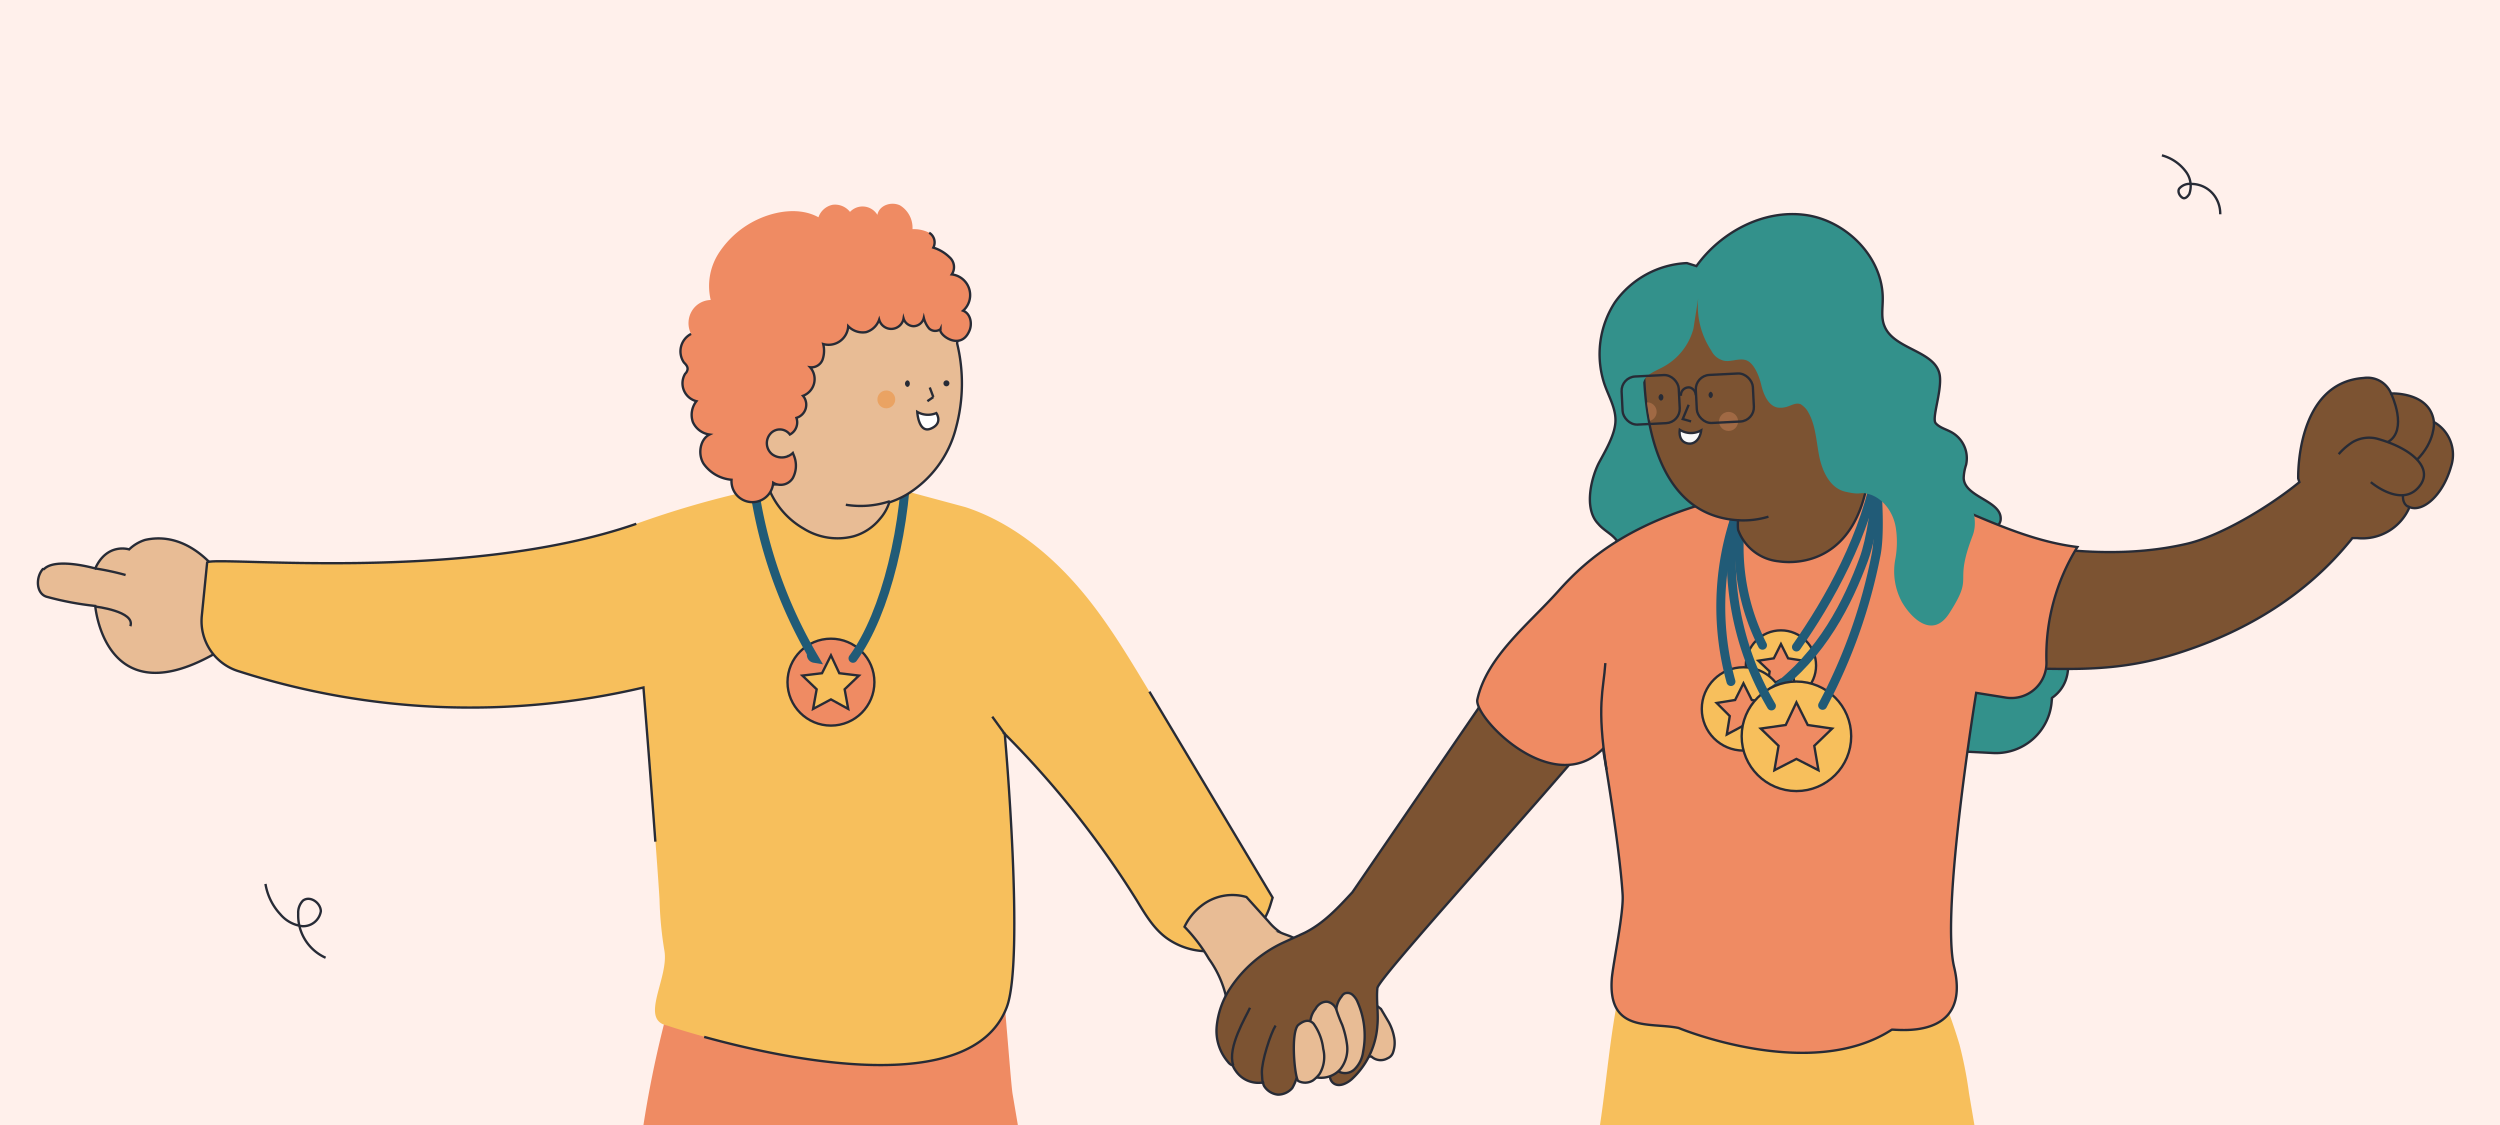<svg id="Capa_1" data-name="Capa 1" xmlns="http://www.w3.org/2000/svg" viewBox="0 0 420 189"><defs><style>.cls-1{fill:#fff0eb;}.cls-2,.cls-7{fill:#ef8b63;}.cls-3{fill:#e8bc95;}.cls-11,.cls-15,.cls-3,.cls-4,.cls-6,.cls-7,.cls-8,.cls-9{stroke:#272b36;stroke-width:0.4px;}.cls-10,.cls-11,.cls-15,.cls-3,.cls-4,.cls-6,.cls-7,.cls-8,.cls-9{stroke-miterlimit:10;}.cls-10,.cls-4{fill:none;}.cls-5,.cls-6{fill:#f7bf5c;}.cls-14,.cls-8{fill:#33918b;}.cls-9{fill:#7c5332;}.cls-10{stroke:#215b77;stroke-linecap:round;stroke-width:1.5px;}.cls-11{fill:#f9f9f9;}.cls-12{fill:#a06944;}.cls-13{fill:#272b36;}.cls-15{fill:#fff;}.cls-16{fill:#eaa363;}</style></defs><rect class="cls-1" width="420" height="189"/><path class="cls-2" d="M108.1,189H171l-.9-5.3c-.4-2.8-1.7-21.8-2.4-24.4-1.2-4.8-2.5,7-4.5,2.6l-47.5-3.8A181.1,181.1,0,0,0,108.1,189Z"/><path class="cls-3" d="M37.7,97.6s-5.1-8.7-13.3-6.9a6.7,6.7,0,0,0-2.7,1.6S18,91.1,16,95.5c0,0-6.6-1.9-8.6.1H7.2c-1.3,1.5-1.1,4.3.8,4.7a51.4,51.4,0,0,0,8,1.5s1.5,17.8,19,8.6S37.7,97.6,37.7,97.6Z"/><path class="cls-4" d="M16,95.5a44.3,44.3,0,0,1,5.1,1.1"/><path class="cls-4" d="M16,101.9s6.8.8,5.9,3.3"/><path class="cls-5" d="M34.8,94.5l-.9,9a8.8,8.8,0,0,0,6.3,9.3,127.1,127.1,0,0,0,67.9,2.7s2.2,27.3,2.7,35.6a61.1,61.1,0,0,0,.8,8.5c.9,4.6-4.3,11.7.5,12.7,0,0,49.3,16.7,57-3,3.1-7.8-.3-46-.3-46a157.1,157.1,0,0,1,22.2,28c1.4,2.3,2.8,4.7,5,6.3a11.8,11.8,0,0,0,10.3,1.7,10.9,10.9,0,0,0,7.1-7.2l.4-1.3-20.7-34.6c-3.8-6.3-7.6-12.7-12.5-18.2s-11.1-10.4-18.4-12.8l-21.9-5.9-14.5,3.2A156.9,156.9,0,0,0,106.9,88C77.9,98.1,35.5,93.3,34.8,94.5Z"/><line class="cls-6" x1="166.7" y1="120.4" x2="168.8" y2="123.3"/><circle class="cls-7" cx="139.6" cy="114.6" r="7.3"/><polygon class="cls-6" points="139.6 110.1 141 113.1 144.3 113.5 141.9 115.8 142.5 119.1 139.6 117.5 136.6 119.1 137.2 115.8 134.8 113.5 138.1 113.1 139.6 110.1"/><path class="cls-4" d="M118.3,174.2c13.4,3.7,44.8,10.5,50.8-4.9,3.1-7.8-.3-46-.3-46a157.1,157.1,0,0,1,22.2,28c1.4,2.3,2.8,4.7,5,6.3a11.8,11.8,0,0,0,10.3,1.7,10.9,10.9,0,0,0,7.1-7.2l.4-1.3-20.7-34.6"/><path class="cls-4" d="M106.9,88c-29,10.1-71.4,5.3-72.1,6.5l-.9,9a8.8,8.8,0,0,0,6.3,9.3,127.1,127.1,0,0,0,67.9,2.7s1.2,14.8,2,25.9"/><path class="cls-8" d="M334.7,126.5a9.4,9.4,0,0,0,10-8.9c.1-.1-.1-.3.1-.4,4.2-3,2.8-9.1,0-11.4-.5-.4-5.4,1-5.7.5-1.3-2.1,2-4.4,2-6.9s-1.9-3.3-3.5-4.4-3.4-2.7-3-4.6,1.3-1.9,1.5-3c.4-3.3-6.1-3.8-6.2-7.1a7.8,7.8,0,0,1,.4-2.2,5,5,0,0,0-2.3-5.4c-1-.6-2.1-.8-2.8-1.6s1-5.2.7-7.9c-.5-4.3-7.7-4.4-9.3-8.4-.6-1.4-.3-3-.3-4.5.1-7-6.1-13.3-13.1-14.2S289.1,39,285,44.7l-1.6-.5a15.7,15.7,0,0,0-12.1,6.6,16,16,0,0,0-1.8,13.6c.7,2.1,1.9,4,1.9,6.2s-1.5,4.8-2.7,7-2.8,7.7-.2,10.4c.9,1.1,2.3,1.7,3.1,2.8,2.6,3.8-2.7,8.9-1.5,13.4.7,2.2,2.8,3.8,3.6,6s0,4.1,0,6.2a9.4,9.4,0,0,0,3.5,7.2Z"/><path class="cls-9" d="M411.8,78.3c-1.4,5-4.8,7.8-7,6.9a8.6,8.6,0,0,1-8.8,5.2h-.8c-7.8,9.8-18,15.5-27.7,18.8-12.4,4.3-20.6,3-33.6,3L339,91.3c9.4,1.6,19,2.2,28.2.1,5.5-1.2,13.7-6,19.1-10.4l-.2-.6s-.5-16.1,11-16.9a4.3,4.3,0,0,1,4.6,2.6s6.6-.3,7.2,4.8A6.3,6.3,0,0,1,411.8,78.3Z"/><path class="cls-4" d="M398.3,81s4.9,4.2,7.9,1-1-6.6-6.5-8.2a5.5,5.5,0,0,0-4.5.5,10.7,10.7,0,0,0-2.3,2"/><path class="cls-4" d="M401.7,66.1s3,6.2-.6,8.2"/><path class="cls-4" d="M404.8,85.2s-1.2-.2-1.1-2"/><path class="cls-4" d="M408.9,70.9s.3,3.2-2.9,6.4"/><path class="cls-3" d="M230.4,177.5a2.3,2.3,0,0,0,2.7.3,1.6,1.6,0,0,0,.9-.9,4.9,4.9,0,0,0,.2-2.7,8.4,8.4,0,0,0-.9-2.5l-1.3-2.2-13-9.8-.7-1.2c-.6-1.1-2-1.3-3.1-1.8a9.5,9.5,0,0,1-2.1-1.9l-3.7-4.1a8.4,8.4,0,0,0-7.6,1.5,9.7,9.7,0,0,0-2.8,3.5h0a27.4,27.4,0,0,1,4.1,5.4,17.7,17.7,0,0,1,3,6.9l.7,1.7,8.2,7.8Z"/><path class="cls-9" d="M212.2,181.9a1.4,1.4,0,0,0,.2.6,3.1,3.1,0,0,0,2.3,1.4,3.2,3.2,0,0,0,2.4-1.1,7.7,7.7,0,0,0,.7-1.6l2.1-1.2v-2.9l3.9.3-.2,2.7a1.5,1.5,0,0,0,.6,2c.9.5,2.1-.1,2.9-.8a13.5,13.5,0,0,0,4.3-9c.2-2.1-.2-4.2,0-6.3s40.5-45.6,46.1-54.6c0,0-3.7-10.2-9-12.1h0c-4.2-1.6-8.9,3-11.3,6.8l-30,43.8c-2.4,2.6-4.8,5.2-8,6.8l-3.7,1.7a21.6,21.6,0,0,0-8.8,7.6,14.1,14.1,0,0,0-2.3,6.5,8,8,0,0,0,1.9,5.9,1.6,1.6,0,0,0,.8.6h0a4.1,4.1,0,0,0,.5.9,4.6,4.6,0,0,0,4.2,2Z"/><path class="cls-4" d="M210,169.3c-.6,1.4-3.9,6.7-2.8,9.7"/><path class="cls-3" d="M224.7,179.9a2.3,2.3,0,0,0,2.9-.3,5,5,0,0,0,1.4-2.9,14,14,0,0,0-.9-8.3,3.2,3.2,0,0,0-.8-1.2,1.3,1.3,0,0,0-1.4-.3,1.2,1.2,0,0,0-.5.5,4,4,0,0,0-.9,2.1L224,171v5.6Z"/><path class="cls-4" d="M214.3,172.3c-.8,1.2-2.4,6.1-2.3,8s.1,1.1.2,1.6"/><path class="cls-3" d="M221.2,181a4.3,4.3,0,0,0,4-1.4,5.5,5.5,0,0,0,1.1-4.1,15.9,15.9,0,0,0-.8-3.3,27.7,27.7,0,0,1-1-2.6,2,2,0,0,0-1.5-1.3,1.8,1.8,0,0,0-1,.2,2.4,2.4,0,0,0-1,1,3.8,3.8,0,0,0-.8,1.7l-.7,2.4,1,7Z"/><path class="cls-3" d="M218.1,172.2c.4-.3,1.6-1.3,2.6-.2a9,9,0,0,1,1.6,4.2,5.6,5.6,0,0,1-.6,4.2,5.7,5.7,0,0,1-1.1,1.1,2.5,2.5,0,0,1-2.5.1C217.5,181,216.8,173.5,218.1,172.2Z"/><path class="cls-4" d="M54.7,160.9a7.8,7.8,0,0,1-4.6-7.4,2.9,2.9,0,0,1,.8-2.2c1.2-.9,3,.4,3,1.8a3,3,0,0,1-3.1,2.5,5.7,5.7,0,0,1-3.7-2,9.8,9.8,0,0,1-2.5-5.1"/><path class="cls-5" d="M268.8,189h62.9l-.9-5.3a70,70,0,0,0-1.6-8.2,89.2,89.2,0,0,0-5.3-13.6L274,159.3C270.8,168.8,270.3,179,268.8,189Z"/><path class="cls-7" d="M349,91.9c-12.9-1.6-23.7-9.8-39.9-13.5l-4.8-3.8L292.6,83c-18.1,4-25.8,10.7-30.8,16.3s-12,11-13.6,18.2c-.7,2.9,12.6,16.8,21.1,8.3,0,0,2.8,16.2,3.3,24.5.2,2.9-1.5,11.1-1.8,13.9-.8,9.4,6.4,7.5,11.2,8.5,0,0,22.1,9.2,35.8.3.3-.2,13.5,2.1,10.5-10.5-2.3-9.4,3.7-46.1,3.7-46.1l5,.8a5.9,5.9,0,0,0,6.8-6.1A34.7,34.7,0,0,1,349,91.9Z"/><path class="cls-4" d="M269.7,111.4c-.3,4.6-1.5,7,.2,17.9"/><path class="cls-4" d="M338.2,141.9h0"/><path class="cls-4" d="M363.2,26.1a7.4,7.4,0,0,1,4,2.7,4,4,0,0,1,.6,3.8c-.2.3-.5.7-.9.7s-1.2-.9-.8-1.6a2.3,2.3,0,0,1,2-.8,4.8,4.8,0,0,1,4.2,2.4A5.2,5.2,0,0,1,373,36"/><circle class="cls-6" cx="299.2" cy="111.8" r="5.9"/><polygon class="cls-7" points="299.2 108.2 300.4 110.6 303 111 301.1 112.8 301.6 115.4 299.2 114.2 296.9 115.4 297.3 112.8 295.4 111 298 110.6 299.2 108.2"/><circle class="cls-6" cx="292.9" cy="119.1" r="7"/><polygon class="cls-7" points="292.9 114.8 294.3 117.6 297.4 118.1 295.1 120.3 295.7 123.4 292.9 121.9 290.1 123.4 290.6 120.3 288.4 118.1 291.5 117.6 292.9 114.8"/><path class="cls-10" d="M296.1,108.4a36.4,36.4,0,0,1-3.7-20.5"/><path class="cls-10" d="M301.8,108.7c5.4-7.7,11.8-18.9,13.8-31"/><path class="cls-10" d="M290.8,114.5a47.4,47.4,0,0,1,.5-26.9"/><path class="cls-10" d="M297.6,116.2c8.6-6.2,12.9-15.2,15.5-22.2s2.8-22.5,3.3-26.4"/><circle class="cls-6" cx="301.8" cy="123.7" r="9.2"/><polygon class="cls-7" points="301.8 118 303.7 121.8 307.8 122.4 304.8 125.3 305.5 129.4 301.8 127.5 298.1 129.4 298.8 125.3 295.8 122.4 300 121.8 301.8 118"/><path class="cls-10" d="M297.6,118.6A49,49,0,0,1,291,89.9a7,7,0,0,1,1.2-4"/><path class="cls-10" d="M306.2,118.5a90.5,90.5,0,0,0,9-25.4c1.2-6.3-.9-23-1.9-26.6"/><path class="cls-9" d="M298.5,54.1l-11-7.6-11,7.6s-4,32.1,15.5,33.3a7.4,7.4,0,0,0,0,1.6h0a8.1,8.1,0,0,0,6.8,5.3c3.3.5,13,.2,15.1-14.3,1.4-9.3-3.9-11.7-3.9-11.7Z"/><path class="cls-11" d="M285.8,72.3a3.5,3.5,0,0,1-3.6-.1s-.3,1.7,1,2.2S285.6,73.9,285.8,72.3Z"/><circle class="cls-12" cx="290.4" cy="70.8" r="1.6"/><path class="cls-12" d="M276.9,67.6h-.2c.1,1,.3,2.1.5,3.1a1.6,1.6,0,0,0,1.1-1.3A1.6,1.6,0,0,0,276.9,67.6Z"/><path class="cls-13" d="M287.4,66.9a.6.6,0,0,0,0-1.1.6.6,0,0,0,0,1.1Z"/><path class="cls-13" d="M279,67.3c.6,0,.6-1.1,0-1.1a.6.6,0,0,0,0,1.1Z"/><path class="cls-4" d="M292,87.4a14.5,14.5,0,0,0,5.1-.6"/><polyline class="cls-4" points="283.7 68 282.7 70.4 284.1 70.8"/><rect class="cls-4" x="284.9" y="63.1" width="9.6" height="8.08" rx="2.4" transform="translate(582.5 119.3) rotate(177.1)"/><path class="cls-4" d="M284.9,66.4a1.4,1.4,0,0,0-1-1.3,1.3,1.3,0,0,0-1.5,1.4"/><path class="cls-14" d="M275.4,71.6a.7.7,0,0,0,.8.3,9.7,9.7,0,0,1-.6-5.6,5.6,5.6,0,0,1,.7-2.6c.7-1,1.9-1.4,3-2a10.3,10.3,0,0,0,5.2-6.5l.8-5.1a13.5,13.5,0,0,0,2.2,8.8,3.1,3.1,0,0,0,1.8,1.6c1.2.5,2.7-.4,4,0s2.2,2.5,2.6,4.2,1.3,3.7,3,3.8,2.4-1,3.6-.6a4.3,4.3,0,0,1,1,.9c1.5,2.2,1.6,5.1,2.1,7.7s1.8,5.5,4.4,6.1,2.3.1,3.5.3c2.7.5,4.6,3.1,5,5.8a15.7,15.7,0,0,1-.1,5.3,10.9,10.9,0,0,0,1.1,7.1c1.6,2.8,5.2,6.3,8,1.9,4.3-6.7.6-4.4,3.9-13,2.5-6.6-8.3-15.4-8.3-15.4L312.9,58.9l-9.3-15h-8.4l-15.8,2.6-8.6,6.9,3.5,15.8Z"/><rect class="cls-4" x="272.8" y="63.5" width="9.6" height="8.08" rx="2.4" transform="matrix(-1, 0.05, -0.05, -1, 558.29, 120.83)"/><path class="cls-10" d="M126.6,81.3a78.8,78.8,0,0,0,10.2,29.3.6.6,0,0,1-.5-.6"/><path class="cls-10" d="M143.3,110.6c5.6-7.6,9.1-22.6,9.1-36"/><path class="cls-3" d="M129.6,81.3a3.2,3.2,0,0,1-.3.9v.2a13.6,13.6,0,0,0,5.7,6.4,10.8,10.8,0,0,0,8.4,1.3,8.8,8.8,0,0,0,4.4-2.9,7.8,7.8,0,0,0,1.6-2.8h0a15.1,15.1,0,0,0,2.9-1.3,18.4,18.4,0,0,0,8.3-11.2,28.5,28.5,0,0,0,.2-14.2l.3-3.7c-.6-.1-.9.1-1.5-.2s-1.6-3-1.9-4.1c-.7.4-3.2,3.1-3.9,2.6l1-1.9c0,.9-2.7,1.3-3.3,2.1s2.2-.5,1-1.9c1.7-6.6-2.6-3.9-4.6-.2-.6,1-3-.3-3.6-1.3-.3,1.5-4.9,2.4-6.3,2.8s-4.2,4.5-5.3,3.4c.5,1.6,3.8,8.2,2.5,9.1a3.3,3.3,0,0,1-1.3.7v.3a9.6,9.6,0,0,1,.3,2.9,3.5,3.5,0,0,1-1.2,2.4c-.3.2-.7.4-.8.7s-2.8-3.8-2.7-3.4-1.6,1.8-2.4,1.3,1.6,3.9,1.1,5.1a3.1,3.1,0,0,0,1.2,3.5c.8.6,2.7.4,3.1-.6a2.9,2.9,0,0,1-.2,2.7,2.2,2.2,0,0,1-1.1,1,1.8,1.8,0,0,1-1.7.3h0Z"/><path class="cls-4" d="M156.2,65.1l.6,1.6"/><path class="cls-4" d="M156.8,66.7l-1,.7"/><path class="cls-13" d="M159,64.9a.5.5,0,1,0,0-1,.5.5,0,0,0,0,1Z"/><path class="cls-13" d="M152.4,65c.6,0,.6-1.1,0-1.1a.6.6,0,0,0,0,1.1Z"/><path class="cls-15" d="M157.3,69.4a3.6,3.6,0,0,1-3.2-.2s.2,3.7,2.3,2.8S157.3,69.4,157.3,69.4Z"/><circle class="cls-16" cx="148.9" cy="67.1" r="1.5"/><path class="cls-4" d="M149.5,84.2a15.5,15.5,0,0,1-7.4.6"/><path class="cls-2" d="M133.4,76.6a4.4,4.4,0,0,1-.2,3.7,2.4,2.4,0,0,1-3.3.8,3.5,3.5,0,0,1-7-.5,6.4,6.4,0,0,1-4.7-2.7c-1-1.6-.6-4.1,1-4.9a3.6,3.6,0,0,1-2.8-2.1,3.7,3.7,0,0,1,.6-3.5,3.1,3.1,0,0,1-1.9-4.6,1.3,1.3,0,0,0,.4-.7c.1-.5-.3-.9-.6-1.2a3.3,3.3,0,0,1,1.2-4.8,4,4,0,0,1,.1-3.8,3.8,3.8,0,0,1,3.2-1.9,10.2,10.2,0,0,1,1.5-8.1,15.7,15.7,0,0,1,6.3-5.4c3.2-1.5,7.2-2.1,10.3-.4a3.2,3.2,0,0,1,2.4-2.1,3.2,3.2,0,0,1,2.9,1.2,2.9,2.9,0,0,1,4.6.5c.3-1.6,2.3-2.3,3.8-1.6a4.4,4.4,0,0,1,2.1,4,5.7,5.7,0,0,1,2.8.6,1.9,1.9,0,0,1,.7,2.5,6.7,6.7,0,0,1,2.7,1.6,2.2,2.2,0,0,1,.4,2.9,3.5,3.5,0,0,1,1.9,6.1c1.3.5,1.6,2.3,1,3.5-1.5,3.3-5.2.5-4.8-.4a1.5,1.5,0,0,1-1.9-.1,4.4,4.4,0,0,1-.9-1.8,1.8,1.8,0,0,1-1.7,1.4,1.8,1.8,0,0,1-1.7-1.3,2.1,2.1,0,0,1-4.1.2,3.3,3.3,0,0,1-2.2,2.1,3.4,3.4,0,0,1-3-1,3.3,3.3,0,0,1-4.2,3,4.6,4.6,0,0,1-.1,2.6,2,2,0,0,1-2.1,1.3,3,3,0,0,1-1.2,4.8,2.3,2.3,0,0,1-1.1,3.7,2.3,2.3,0,0,1-1.1,2.8,2.1,2.1,0,0,0-3.3-.1,2.4,2.4,0,0,0,.3,3.4,2.7,2.7,0,0,0,3.5-.2Z"/><path class="cls-4" d="M156.1,39.1a1.9,1.9,0,0,1,.7,2.5,6.7,6.7,0,0,1,2.7,1.6,2.2,2.2,0,0,1,.4,2.9,3.5,3.5,0,0,1,1.9,6.1c1.3.5,1.6,2.3,1,3.5-1.5,3.3-5.2.5-4.8-.4a1.5,1.5,0,0,1-1.9-.1,4.4,4.4,0,0,1-.9-1.8,1.8,1.8,0,0,1-1.7,1.4,1.8,1.8,0,0,1-1.7-1.3,2.1,2.1,0,0,1-4.1.2,3.3,3.3,0,0,1-2.2,2.1,3.4,3.4,0,0,1-3-1,3.3,3.3,0,0,1-4.2,3,4.6,4.6,0,0,1-.1,2.6,2,2,0,0,1-2.1,1.3,3,3,0,0,1-1.2,4.8,2.3,2.3,0,0,1-1.1,3.7,2.3,2.3,0,0,1-1.1,2.8,2.1,2.1,0,0,0-3.3-.1,2.4,2.4,0,0,0,.3,3.4,2.7,2.7,0,0,0,3.5-.2l.2.5a4.4,4.4,0,0,1-.2,3.7,2.4,2.4,0,0,1-3.3.8,3.5,3.5,0,0,1-7-.5,6.4,6.4,0,0,1-4.7-2.7c-1-1.6-.6-4.1,1-4.9a3.6,3.6,0,0,1-2.8-2.1,3.7,3.7,0,0,1,.6-3.5,3.1,3.1,0,0,1-1.9-4.6,1.3,1.3,0,0,0,.4-.7c.1-.5-.3-.9-.6-1.2a3.3,3.3,0,0,1,1.2-4.8"/></svg>